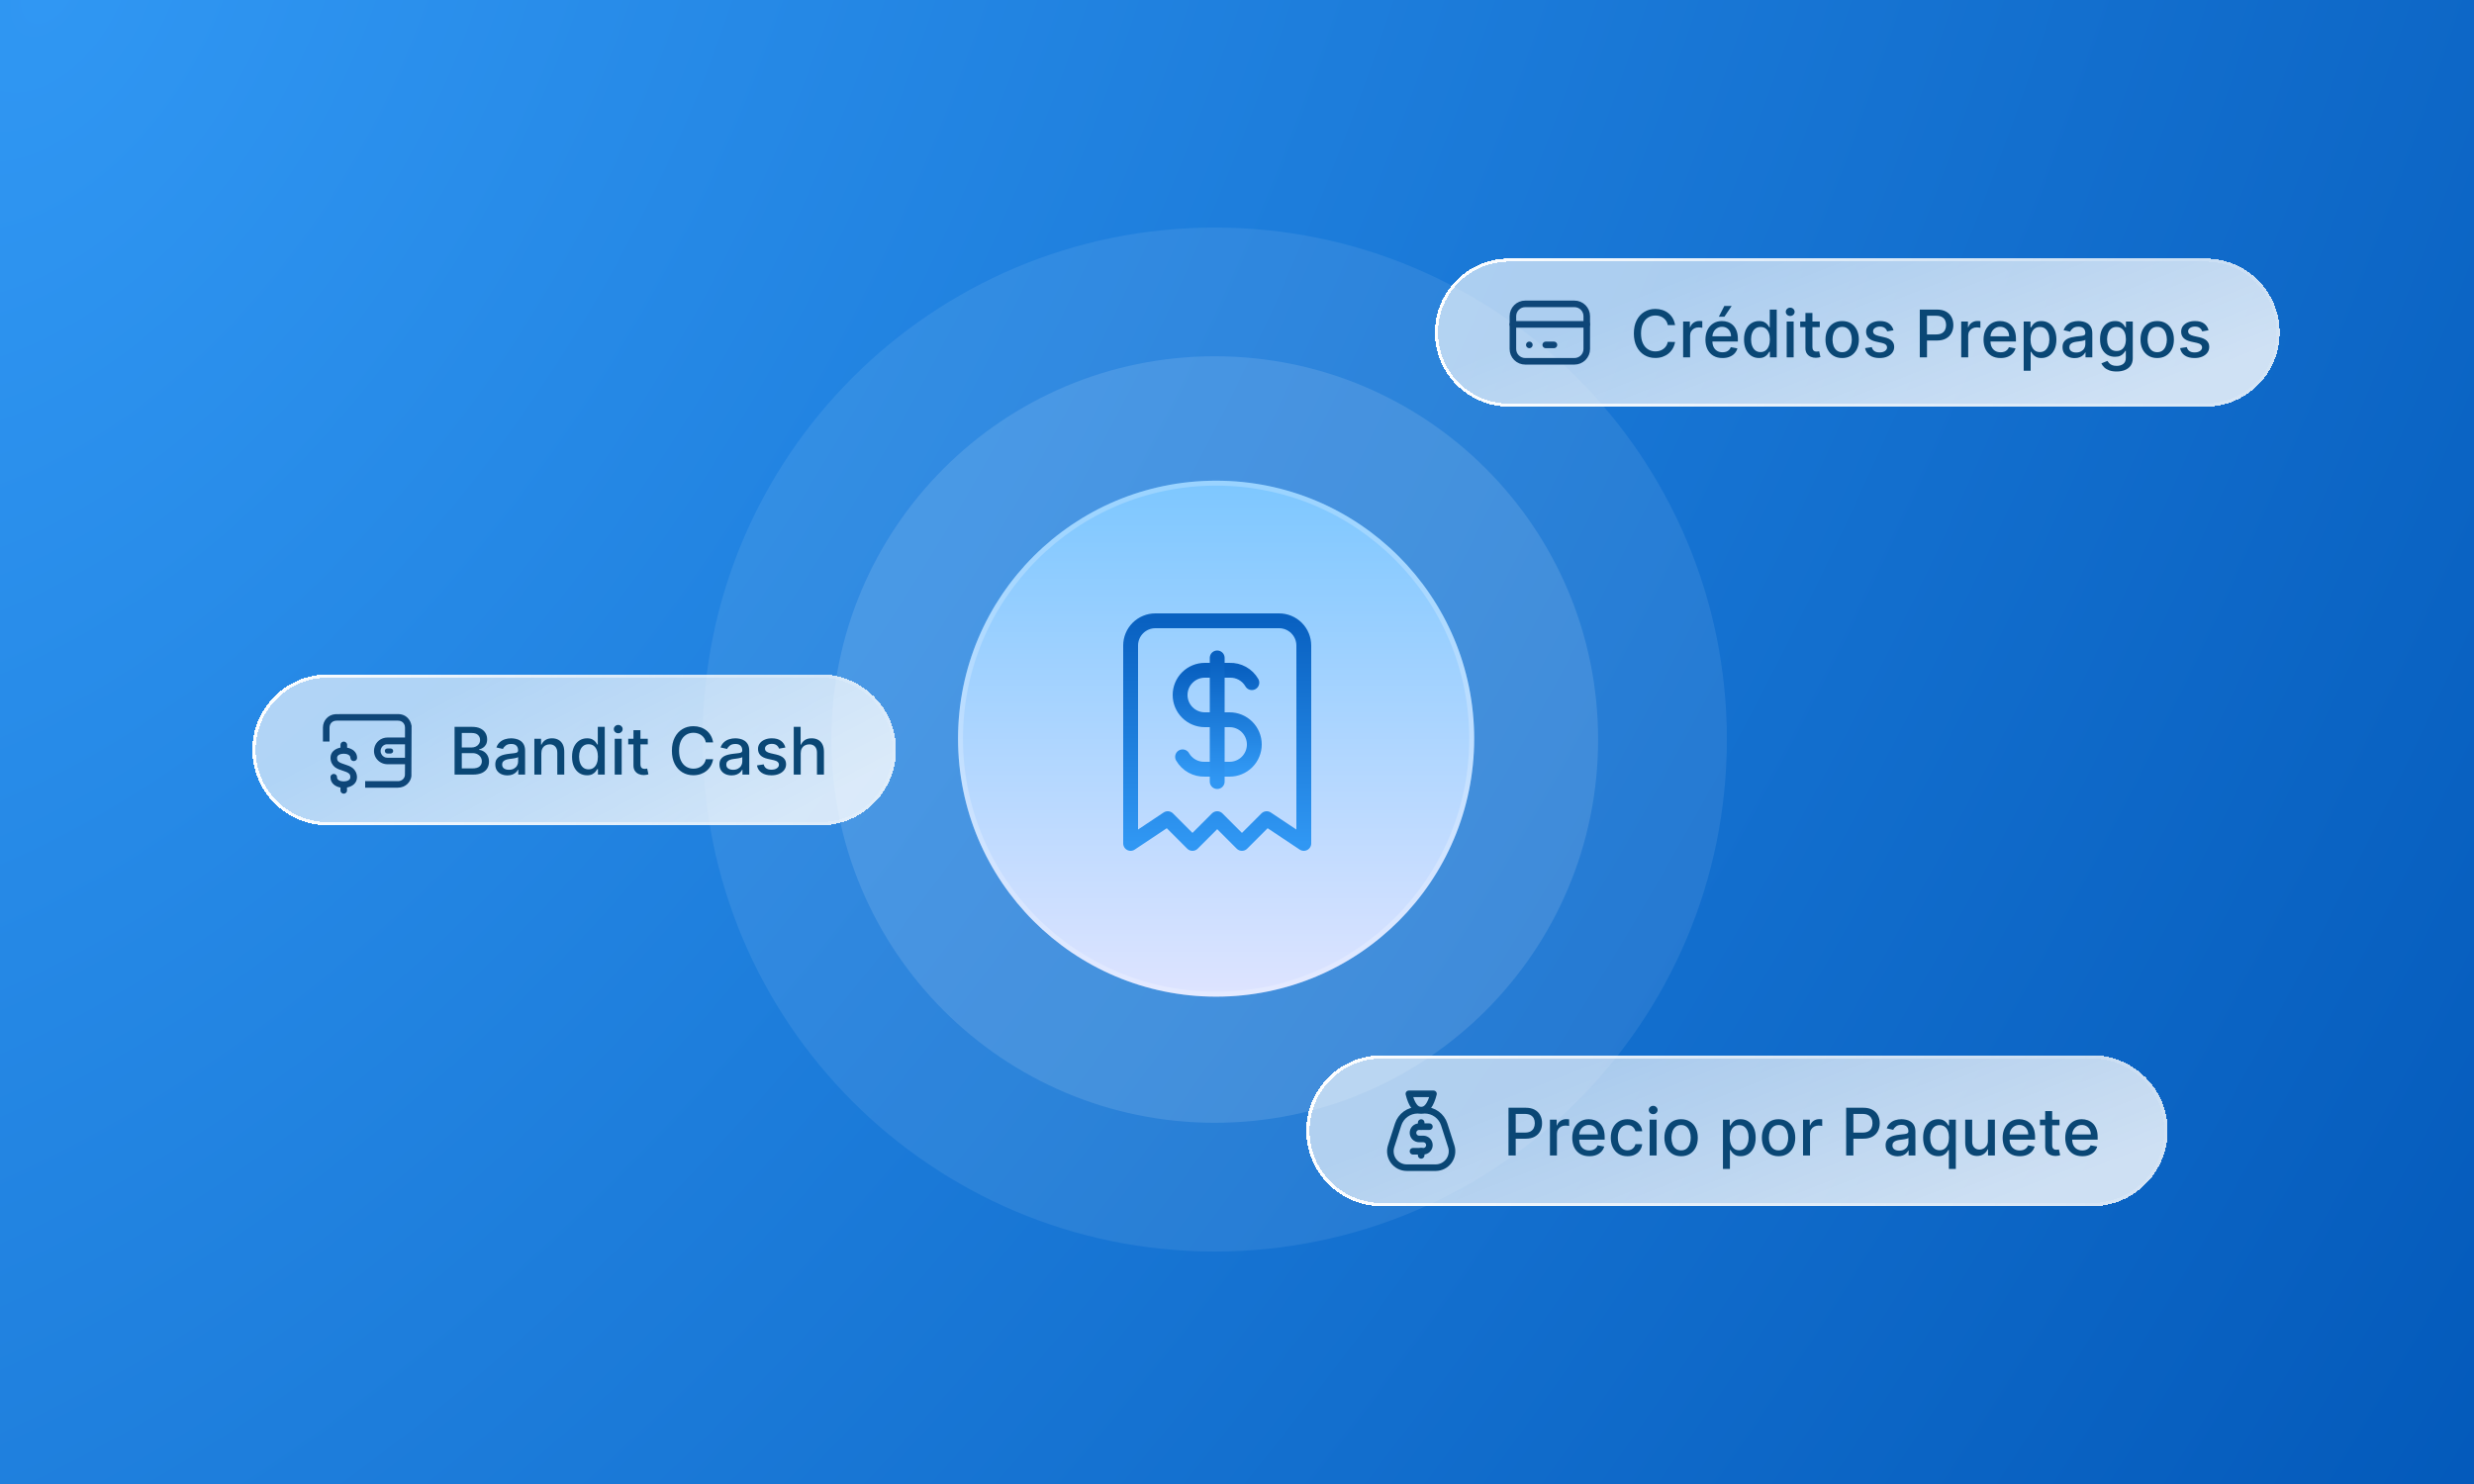 <svg width="500" height="300" viewBox="0 0 500 300" fill="none" xmlns="http://www.w3.org/2000/svg">
<rect width="500" height="300" fill="url(#paint0_radial_497_306)"/>
<path opacity="0.2" d="M349 149.5C349 206.661 302.661 253 245.5 253C188.339 253 142 206.661 142 149.5C142 92.338 188.339 46 245.5 46C302.661 46 349 92.338 349 149.5Z" fill="white" fill-opacity="0.4"/>
<path opacity="0.3" d="M322.978 149.5C322.978 192.29 288.29 226.977 245.501 226.977C202.711 226.977 168.023 192.29 168.023 149.5C168.023 106.711 202.711 72.023 245.501 72.023C288.29 72.023 322.978 106.711 322.978 149.5Z" fill="white" fill-opacity="0.4"/>
<g filter="url(#filter0_d_497_306)">
<circle cx="245.777" cy="149.326" r="52.156" fill="url(#paint1_linear_497_306)"/>
<circle cx="245.777" cy="149.326" r="51.656" stroke="white" stroke-opacity="0.22"/>
</g>
<g clip-path="url(#clip0_497_306)">
<path d="M228.5 170.5V130.5C228.5 129.174 229.027 127.902 229.964 126.964C230.902 126.027 232.174 125.5 233.5 125.5H258.5C259.826 125.5 261.098 126.027 262.036 126.964C262.973 127.902 263.5 129.174 263.5 130.5V170.5L256 165.5L251 170.5L246 165.5L241 170.5L236 165.5L228.5 170.5Z" stroke="url(#paint2_linear_497_306)" stroke-width="3" stroke-linecap="round" stroke-linejoin="round"/>
<path d="M253 138C252.547 137.214 251.889 136.567 251.096 136.126C250.304 135.686 249.406 135.469 248.5 135.5H243.5C242.174 135.5 240.902 136.027 239.964 136.964C239.027 137.902 238.5 139.174 238.5 140.5C238.5 141.826 239.027 143.098 239.964 144.035C240.902 144.973 242.174 145.5 243.5 145.5H248.5C249.826 145.5 251.098 146.027 252.036 146.964C252.973 147.902 253.5 149.174 253.5 150.5C253.5 151.826 252.973 153.098 252.036 154.035C251.098 154.973 249.826 155.5 248.5 155.5H243.5C242.594 155.53 241.696 155.314 240.904 154.874C240.111 154.433 239.453 153.785 239 153" stroke="url(#paint3_linear_497_306)" stroke-width="3" stroke-linecap="round" stroke-linejoin="round"/>
<path d="M246 133V158" stroke="url(#paint4_linear_497_306)" stroke-width="3" stroke-linecap="round" stroke-linejoin="round"/>
</g>
<g filter="url(#filter1_d_497_306)">
<path d="M51 150.261C51 141.833 57.833 135 66.261 135H165.821C174.249 135 181.082 141.833 181.082 150.261C181.082 158.689 174.249 165.522 165.821 165.522H66.261C57.833 165.522 51 158.689 51 150.261Z" fill="url(#paint5_linear_497_306)" fill-opacity="0.8" shape-rendering="crispEdges"/>
<path d="M66.261 135.332H165.82C174.065 135.332 180.75 142.016 180.75 150.261C180.75 158.506 174.066 165.19 165.82 165.19H66.261C58.016 165.19 51.332 158.506 51.332 150.261C51.332 142.016 58.016 135.332 66.261 135.332Z" stroke="url(#paint6_linear_497_306)" stroke-width="0.664" shape-rendering="crispEdges"/>
<g clip-path="url(#clip1_497_306)">
<path d="M77.781 150.492C77.781 150.766 77.993 150.99 78.291 151.002C78.403 151.002 78.515 151.002 78.615 151.002C78.715 151.002 78.839 151.002 78.938 151.002C79.237 150.99 79.461 150.778 79.461 150.492C79.461 150.218 79.249 149.994 78.951 149.982C78.727 149.982 78.503 149.982 78.279 149.982C77.981 149.994 77.769 150.206 77.769 150.48L77.781 150.492Z" fill="#0E4678"/>
<path d="M83.181 145.416C83.156 145.341 83.144 145.267 83.119 145.18C83.069 144.993 83.031 144.806 82.944 144.632L82.907 144.545C82.397 143.537 81.551 143.027 80.394 143.027C77.197 143.027 73.999 143.027 70.79 143.027H70.055C69.856 143.027 69.657 143.027 69.458 143.027C68.911 143.027 68.339 143.027 67.779 143.052C66.361 143.139 65.278 144.296 65.266 145.752C65.266 146.573 65.266 147.382 65.266 148.203V148.576H66.597V148.427C66.597 147.556 66.597 146.685 66.597 145.814C66.597 144.931 67.169 144.359 68.052 144.359H80.406C81.128 144.359 81.638 144.744 81.812 145.404C81.837 145.503 81.85 145.628 81.85 145.777C81.85 146.287 81.85 146.797 81.85 147.295V147.767H80.693C79.909 147.767 79.125 147.767 78.329 147.767C76.998 147.767 75.89 148.663 75.641 149.932C75.48 150.741 75.679 151.562 76.189 152.172C76.699 152.794 77.483 153.167 78.316 153.167C79.1 153.167 79.896 153.167 80.68 153.167H81.85C81.85 153.378 81.85 153.59 81.85 153.801C81.85 154.299 81.85 154.809 81.837 155.319C81.812 155.978 81.29 156.513 80.606 156.576C80.531 156.576 80.456 156.576 80.382 156.576H73.8V157.907H73.95C76.239 157.907 78.105 157.907 80.394 157.907C82.011 157.907 83.019 156.7 83.144 155.58L83.181 145.416ZM81.85 149.123V151.86H78.366C77.769 151.86 77.346 151.612 77.072 151.102C76.861 150.716 76.873 150.243 77.085 149.845C77.296 149.447 77.682 149.173 78.117 149.136C78.217 149.136 78.329 149.136 78.428 149.136H81.837L81.85 149.123Z" fill="#0E4678"/>
<path d="M70.827 151.885C70.827 152.059 70.901 152.221 71.026 152.346C71.15 152.47 71.324 152.532 71.498 152.532C71.673 152.532 71.847 152.458 71.971 152.346C72.096 152.221 72.17 152.059 72.17 151.885C72.17 150.703 71.237 150.019 70.155 149.82V149.26C70.155 149.173 70.142 149.086 70.105 148.999C70.068 148.912 70.018 148.85 69.956 148.787C69.894 148.725 69.819 148.675 69.732 148.638C69.645 148.601 69.558 148.588 69.471 148.588C69.296 148.588 69.122 148.663 68.998 148.787C68.873 148.912 68.811 149.074 68.811 149.248V149.808C67.729 150.007 66.796 150.691 66.796 151.873C66.796 152.694 67.181 153.353 67.679 153.751C68.189 154.137 68.761 154.311 69.259 154.473C69.769 154.635 70.205 154.796 70.441 154.983C70.69 155.17 70.802 155.331 70.802 155.817C70.802 156.911 68.115 156.911 68.115 155.817C68.115 155.73 68.115 155.642 68.077 155.555C68.04 155.468 68.002 155.394 67.94 155.331C67.878 155.269 67.803 155.219 67.716 155.182C67.629 155.145 67.542 155.132 67.455 155.132C67.368 155.132 67.269 155.145 67.194 155.182C67.107 155.219 67.032 155.269 66.97 155.331C66.908 155.394 66.858 155.468 66.833 155.555C66.796 155.642 66.783 155.73 66.796 155.817C66.796 156.999 67.729 157.683 68.811 157.882V158.429C68.811 158.516 68.811 158.603 68.849 158.691C68.886 158.778 68.923 158.852 68.985 158.914C69.047 158.977 69.122 159.026 69.209 159.064C69.296 159.101 69.383 159.113 69.471 159.113C69.558 159.113 69.657 159.101 69.732 159.064C69.819 159.026 69.894 158.977 69.956 158.914C70.018 158.852 70.068 158.778 70.093 158.691C70.118 158.603 70.142 158.516 70.13 158.429V157.869C71.212 157.67 72.145 156.986 72.145 155.804C72.145 154.983 71.76 154.311 71.262 153.926C70.752 153.54 70.18 153.366 69.682 153.204C69.172 153.042 68.737 152.881 68.488 152.694C68.239 152.507 68.127 152.346 68.127 151.86C68.127 150.766 70.814 150.766 70.814 151.86L70.827 151.885Z" fill="#0E4678"/>
</g>
<path d="M91.872 155.261V145.61H95.406C96.091 145.61 96.658 145.723 97.107 145.949C97.556 146.172 97.893 146.475 98.116 146.859C98.339 147.239 98.45 147.668 98.45 148.145C98.45 148.547 98.376 148.887 98.229 149.163C98.081 149.436 97.883 149.656 97.635 149.823C97.39 149.986 97.12 150.105 96.825 150.181V150.275C97.145 150.291 97.457 150.395 97.762 150.586C98.07 150.775 98.325 151.043 98.526 151.392C98.727 151.741 98.827 152.165 98.827 152.664C98.827 153.158 98.711 153.601 98.479 153.993C98.249 154.383 97.894 154.692 97.413 154.922C96.933 155.148 96.319 155.261 95.571 155.261H91.872ZM93.328 154.012H95.43C96.127 154.012 96.627 153.877 96.928 153.607C97.23 153.337 97.381 152.999 97.381 152.594C97.381 152.289 97.304 152.009 97.15 151.755C96.996 151.5 96.776 151.298 96.49 151.147C96.207 150.996 95.871 150.921 95.481 150.921H93.328V154.012ZM93.328 149.785H95.279C95.606 149.785 95.899 149.722 96.16 149.597C96.424 149.471 96.633 149.295 96.787 149.069C96.944 148.839 97.022 148.569 97.022 148.258C97.022 147.859 96.883 147.525 96.603 147.254C96.323 146.984 95.894 146.849 95.317 146.849H93.328V149.785ZM102.548 155.421C102.089 155.421 101.674 155.336 101.304 155.167C100.933 154.994 100.639 154.744 100.422 154.417C100.209 154.091 100.102 153.69 100.102 153.216C100.102 152.807 100.181 152.471 100.338 152.207C100.495 151.943 100.707 151.734 100.974 151.581C101.241 151.427 101.539 151.31 101.869 151.232C102.199 151.153 102.535 151.094 102.878 151.053C103.311 151.002 103.663 150.962 103.933 150.93C104.203 150.896 104.4 150.841 104.522 150.765C104.645 150.69 104.706 150.567 104.706 150.398V150.365C104.706 149.953 104.59 149.634 104.357 149.408C104.128 149.182 103.786 149.069 103.33 149.069C102.856 149.069 102.482 149.174 102.209 149.384C101.938 149.592 101.751 149.823 101.648 150.077L100.324 149.776C100.481 149.336 100.71 148.981 101.012 148.711C101.316 148.437 101.667 148.239 102.062 148.117C102.458 147.991 102.875 147.928 103.311 147.928C103.6 147.928 103.907 147.963 104.23 148.032C104.557 148.098 104.862 148.22 105.144 148.4C105.43 148.579 105.664 148.835 105.847 149.168C106.029 149.498 106.12 149.926 106.12 150.454V155.261H104.744V154.271H104.687C104.596 154.454 104.46 154.633 104.277 154.809C104.095 154.985 103.861 155.131 103.575 155.247C103.289 155.363 102.947 155.421 102.548 155.421ZM102.854 154.29C103.244 154.29 103.577 154.213 103.853 154.059C104.133 153.905 104.345 153.704 104.489 153.456C104.637 153.205 104.711 152.936 104.711 152.65V151.717C104.661 151.767 104.563 151.815 104.419 151.859C104.277 151.899 104.116 151.936 103.933 151.967C103.751 151.995 103.574 152.022 103.401 152.047C103.228 152.069 103.083 152.088 102.967 152.104C102.694 152.138 102.444 152.196 102.218 152.278C101.995 152.36 101.816 152.477 101.681 152.631C101.549 152.782 101.483 152.983 101.483 153.235C101.483 153.583 101.612 153.847 101.869 154.026C102.127 154.202 102.455 154.29 102.854 154.29ZM109.406 150.963V155.261H107.997V148.023H109.349V149.201H109.439C109.605 148.817 109.866 148.51 110.221 148.277C110.579 148.045 111.03 147.928 111.573 147.928C112.067 147.928 112.499 148.032 112.869 148.239C113.24 148.444 113.528 148.748 113.732 149.154C113.936 149.559 114.038 150.06 114.038 150.657V155.261H112.629V150.827C112.629 150.302 112.492 149.892 112.219 149.597C111.946 149.298 111.57 149.149 111.093 149.149C110.766 149.149 110.475 149.22 110.221 149.361C109.97 149.502 109.77 149.71 109.622 149.983C109.478 150.253 109.406 150.58 109.406 150.963ZM118.638 155.402C118.053 155.402 117.532 155.253 117.073 154.955C116.617 154.653 116.259 154.224 115.999 153.668C115.741 153.109 115.612 152.438 115.612 151.656C115.612 150.874 115.742 150.204 116.003 149.648C116.267 149.092 116.628 148.667 117.087 148.371C117.546 148.076 118.066 147.928 118.647 147.928C119.096 147.928 119.458 148.004 119.731 148.155C120.007 148.302 120.221 148.475 120.372 148.673C120.526 148.871 120.645 149.045 120.73 149.196H120.815V145.61H122.224V155.261H120.848V154.135H120.73C120.645 154.289 120.523 154.465 120.362 154.662C120.205 154.86 119.988 155.033 119.712 155.181C119.436 155.329 119.077 155.402 118.638 155.402ZM118.949 154.201C119.354 154.201 119.696 154.094 119.976 153.88C120.259 153.663 120.472 153.363 120.617 152.98C120.764 152.597 120.838 152.151 120.838 151.642C120.838 151.139 120.766 150.699 120.621 150.322C120.477 149.945 120.265 149.652 119.985 149.441C119.706 149.231 119.36 149.125 118.949 149.125C118.524 149.125 118.171 149.235 117.888 149.455C117.605 149.675 117.392 149.975 117.247 150.355C117.106 150.735 117.035 151.164 117.035 151.642C117.035 152.126 117.108 152.561 117.252 152.947C117.397 153.334 117.61 153.64 117.893 153.866C118.179 154.089 118.531 154.201 118.949 154.201ZM124.235 155.261V148.023H125.644V155.261H124.235ZM124.946 146.906C124.701 146.906 124.491 146.824 124.315 146.661C124.142 146.494 124.056 146.296 124.056 146.067C124.056 145.834 124.142 145.636 124.315 145.473C124.491 145.307 124.701 145.223 124.946 145.223C125.191 145.223 125.4 145.307 125.573 145.473C125.749 145.636 125.837 145.834 125.837 146.067C125.837 146.296 125.749 146.494 125.573 146.661C125.4 146.824 125.191 146.906 124.946 146.906ZM130.918 148.023V149.154H126.965V148.023H130.918ZM128.025 146.288H129.434V153.136C129.434 153.409 129.475 153.615 129.556 153.753C129.638 153.888 129.743 153.981 129.872 154.031C130.004 154.078 130.147 154.102 130.301 154.102C130.414 154.102 130.513 154.094 130.598 154.078C130.683 154.062 130.749 154.05 130.796 154.04L131.05 155.204C130.969 155.236 130.852 155.267 130.702 155.299C130.551 155.333 130.362 155.352 130.136 155.355C129.765 155.362 129.42 155.296 129.099 155.157C128.779 155.019 128.52 154.805 128.322 154.516C128.124 154.227 128.025 153.865 128.025 153.428V146.288ZM144.118 148.748H142.648C142.591 148.434 142.486 148.158 142.332 147.919C142.178 147.68 141.99 147.477 141.767 147.311C141.543 147.144 141.294 147.019 141.017 146.934C140.744 146.849 140.453 146.807 140.145 146.807C139.589 146.807 139.091 146.947 138.652 147.226C138.215 147.506 137.869 147.916 137.615 148.456C137.363 148.996 137.238 149.656 137.238 150.435C137.238 151.221 137.363 151.884 137.615 152.424C137.869 152.964 138.216 153.373 138.656 153.649C139.096 153.926 139.591 154.064 140.141 154.064C140.445 154.064 140.735 154.023 141.008 153.941C141.284 153.857 141.534 153.733 141.757 153.569C141.98 153.406 142.169 153.206 142.323 152.971C142.48 152.732 142.588 152.459 142.648 152.151L144.118 152.155C144.04 152.63 143.887 153.067 143.661 153.466C143.438 153.861 143.15 154.204 142.799 154.493C142.45 154.779 142.051 155 141.602 155.157C141.152 155.314 140.662 155.393 140.131 155.393C139.296 155.393 138.551 155.195 137.898 154.799C137.244 154.4 136.729 153.83 136.352 153.089C135.978 152.347 135.791 151.463 135.791 150.435C135.791 149.405 135.98 148.521 136.357 147.782C136.734 147.041 137.249 146.472 137.902 146.076C138.556 145.677 139.299 145.478 140.131 145.478C140.643 145.478 141.121 145.552 141.564 145.699C142.01 145.844 142.411 146.057 142.766 146.34C143.121 146.62 143.414 146.962 143.647 147.368C143.879 147.77 144.036 148.23 144.118 148.748ZM147.854 155.421C147.395 155.421 146.981 155.336 146.61 155.167C146.239 154.994 145.945 154.744 145.729 154.417C145.515 154.091 145.408 153.69 145.408 153.216C145.408 152.807 145.487 152.471 145.644 152.207C145.801 151.943 146.013 151.734 146.28 151.581C146.547 151.427 146.845 151.31 147.175 151.232C147.505 151.153 147.841 151.094 148.184 151.053C148.617 151.002 148.969 150.962 149.239 150.93C149.51 150.896 149.706 150.841 149.828 150.765C149.951 150.69 150.012 150.567 150.012 150.398V150.365C150.012 149.953 149.896 149.634 149.664 149.408C149.434 149.182 149.092 149.069 148.636 149.069C148.162 149.069 147.788 149.174 147.515 149.384C147.244 149.592 147.058 149.823 146.954 150.077L145.63 149.776C145.787 149.336 146.016 148.981 146.318 148.711C146.622 148.437 146.973 148.239 147.369 148.117C147.764 147.991 148.181 147.928 148.617 147.928C148.906 147.928 149.213 147.963 149.536 148.032C149.863 148.098 150.168 148.22 150.451 148.4C150.736 148.579 150.97 148.835 151.153 149.168C151.335 149.498 151.426 149.926 151.426 150.454V155.261H150.05V154.271H149.993C149.902 154.454 149.766 154.633 149.583 154.809C149.401 154.985 149.167 155.131 148.881 155.247C148.595 155.363 148.253 155.421 147.854 155.421ZM148.16 154.29C148.55 154.29 148.883 154.213 149.159 154.059C149.439 153.905 149.651 153.704 149.795 153.456C149.943 153.205 150.017 152.936 150.017 152.65V151.717C149.967 151.767 149.869 151.815 149.725 151.859C149.583 151.899 149.422 151.936 149.239 151.967C149.057 151.995 148.88 152.022 148.707 152.047C148.534 152.069 148.39 152.088 148.273 152.104C148 152.138 147.75 152.196 147.524 152.278C147.301 152.36 147.122 152.477 146.987 152.631C146.855 152.782 146.789 152.983 146.789 153.235C146.789 153.583 146.918 153.847 147.175 154.026C147.433 154.202 147.761 154.29 148.16 154.29ZM158.727 149.79L157.45 150.016C157.396 149.853 157.312 149.697 157.195 149.549C157.082 149.402 156.928 149.281 156.733 149.187C156.539 149.092 156.295 149.045 156.003 149.045C155.604 149.045 155.271 149.135 155.004 149.314C154.737 149.49 154.603 149.717 154.603 149.997C154.603 150.239 154.693 150.434 154.872 150.581C155.051 150.729 155.34 150.85 155.739 150.944L156.889 151.208C157.555 151.362 158.051 151.599 158.378 151.92C158.705 152.24 158.868 152.657 158.868 153.169C158.868 153.602 158.743 153.989 158.491 154.328C158.243 154.664 157.896 154.928 157.45 155.12C157.007 155.311 156.493 155.407 155.909 155.407C155.098 155.407 154.437 155.234 153.925 154.889C153.413 154.54 153.099 154.045 152.982 153.404L154.344 153.197C154.429 153.552 154.603 153.821 154.867 154.003C155.131 154.182 155.475 154.271 155.899 154.271C156.361 154.271 156.73 154.176 157.007 153.984C157.283 153.789 157.422 153.552 157.422 153.272C157.422 153.046 157.337 152.856 157.167 152.702C157.001 152.548 156.744 152.432 156.399 152.353L155.174 152.085C154.498 151.931 153.999 151.686 153.675 151.35C153.355 151.013 153.194 150.588 153.194 150.073C153.194 149.645 153.314 149.271 153.553 148.951C153.791 148.63 154.121 148.381 154.542 148.202C154.963 148.019 155.445 147.928 155.989 147.928C156.771 147.928 157.387 148.098 157.836 148.437C158.285 148.773 158.582 149.224 158.727 149.79ZM161.827 150.963V155.261H160.417V145.61H161.808V149.201H161.897C162.067 148.811 162.326 148.502 162.675 148.272C163.024 148.043 163.479 147.928 164.041 147.928C164.538 147.928 164.971 148.03 165.342 148.235C165.716 148.439 166.005 148.744 166.209 149.149C166.417 149.551 166.52 150.054 166.52 150.657V155.261H165.111V150.827C165.111 150.296 164.975 149.884 164.701 149.592C164.428 149.297 164.048 149.149 163.561 149.149C163.228 149.149 162.929 149.22 162.665 149.361C162.405 149.502 162.199 149.71 162.048 149.983C161.9 150.253 161.827 150.58 161.827 150.963Z" fill="#0A4775"/>
</g>
<g filter="url(#filter2_d_497_306)">
<path d="M264 227.261C264 218.833 270.833 212 279.261 212H422.821C431.249 212 438.082 218.833 438.082 227.261C438.082 235.689 431.249 242.522 422.821 242.522H279.261C270.833 242.522 264 235.689 264 227.261Z" fill="url(#paint7_linear_497_306)" fill-opacity="0.8" shape-rendering="crispEdges"/>
<path d="M279.261 212.332H422.82C431.065 212.332 437.75 219.016 437.75 227.261C437.75 235.506 431.066 242.19 422.82 242.19H279.261C271.016 242.19 264.332 235.506 264.332 227.261C264.332 219.016 271.016 212.332 279.261 212.332Z" stroke="url(#paint8_linear_497_306)" stroke-width="0.664" shape-rendering="crispEdges"/>
<g clip-path="url(#clip2_497_306)">
<path d="M284.311 234.725H290.138C290.661 234.725 291.176 234.602 291.642 234.365C292.108 234.128 292.511 233.784 292.819 233.362C293.127 232.94 293.33 232.451 293.413 231.935C293.496 231.419 293.456 230.89 293.296 230.393L291.881 225.992C291.613 225.156 291.086 224.427 290.376 223.91C289.667 223.392 288.811 223.114 287.933 223.114H286.515C285.637 223.114 284.782 223.392 284.072 223.91C283.363 224.427 282.836 225.156 282.567 225.992L281.152 230.393C280.992 230.89 280.952 231.419 281.035 231.935C281.118 232.451 281.322 232.94 281.63 233.362C281.938 233.784 282.341 234.128 282.807 234.365C283.273 234.602 283.788 234.725 284.311 234.725Z" stroke="#0A4775" stroke-width="1.327" stroke-linecap="round" stroke-linejoin="round"/>
<path d="M289.712 219.796C289.159 222.008 288.329 223.114 287.223 223.114C286.118 223.114 285.288 222.008 284.735 219.796H289.712Z" stroke="#0A4775" stroke-width="1.327" stroke-linecap="round" stroke-linejoin="round"/>
<path d="M288.885 226.432H286.811C286.481 226.432 286.165 226.563 285.932 226.796C285.698 227.029 285.567 227.346 285.567 227.676C285.567 228.006 285.698 228.322 285.932 228.555C286.165 228.789 286.481 228.92 286.811 228.92H287.641C287.971 228.92 288.287 229.051 288.521 229.284C288.754 229.518 288.885 229.834 288.885 230.164C288.885 230.494 288.754 230.81 288.521 231.044C288.287 231.277 287.971 231.408 287.641 231.408H285.567" stroke="#0A4775" stroke-width="1.327" stroke-linecap="round" stroke-linejoin="round"/>
<path d="M287.224 225.602V226.431" stroke="#0A4775" stroke-width="1.327" stroke-linecap="round" stroke-linejoin="round"/>
<path d="M287.224 231.408V232.238" stroke="#0A4775" stroke-width="1.327" stroke-linecap="round" stroke-linejoin="round"/>
</g>
<path d="M304.872 232.261V222.61H308.312C309.063 222.61 309.685 222.746 310.178 223.02C310.671 223.293 311.04 223.667 311.285 224.141C311.53 224.613 311.653 225.144 311.653 225.734C311.653 226.328 311.529 226.862 311.281 227.336C311.036 227.808 310.665 228.182 310.169 228.458C309.675 228.731 309.055 228.868 308.307 228.868H305.941V227.633H308.175C308.65 227.633 309.034 227.552 309.33 227.388C309.625 227.222 309.842 226.996 309.98 226.71C310.118 226.424 310.187 226.099 310.187 225.734C310.187 225.37 310.118 225.046 309.98 224.763C309.842 224.481 309.623 224.259 309.325 224.099C309.03 223.939 308.64 223.859 308.156 223.859H306.328V232.261H304.872ZM313.247 232.261V225.023H314.609V226.172H314.684C314.816 225.783 315.049 225.477 315.382 225.253C315.718 225.027 316.098 224.914 316.522 224.914C316.61 224.914 316.714 224.917 316.833 224.924C316.956 224.93 317.052 224.938 317.121 224.947V226.295C317.064 226.279 316.964 226.262 316.819 226.243C316.675 226.221 316.53 226.21 316.386 226.21C316.052 226.21 315.756 226.281 315.495 226.422C315.237 226.56 315.033 226.754 314.882 227.002C314.731 227.247 314.656 227.526 314.656 227.841V232.261H313.247ZM321.201 232.407C320.487 232.407 319.873 232.255 319.358 231.95C318.846 231.642 318.45 231.21 318.17 230.654C317.894 230.095 317.756 229.44 317.756 228.689C317.756 227.947 317.894 227.294 318.17 226.728C318.45 226.163 318.84 225.722 319.339 225.404C319.842 225.087 320.429 224.928 321.102 224.928C321.51 224.928 321.906 224.996 322.289 225.131C322.672 225.266 323.016 225.478 323.321 225.767C323.626 226.056 323.866 226.432 324.042 226.893C324.218 227.352 324.306 227.91 324.306 228.566V229.066H318.552V228.01H322.925C322.925 227.64 322.85 227.311 322.699 227.025C322.548 226.736 322.336 226.509 322.063 226.342C321.793 226.176 321.475 226.092 321.111 226.092C320.715 226.092 320.37 226.19 320.074 226.384C319.782 226.576 319.556 226.827 319.396 227.138C319.239 227.446 319.16 227.781 319.16 228.142V228.967C319.16 229.451 319.245 229.862 319.414 230.202C319.587 230.541 319.828 230.8 320.135 230.979C320.443 231.155 320.803 231.243 321.215 231.243C321.482 231.243 321.725 231.205 321.945 231.13C322.165 231.051 322.355 230.935 322.515 230.781C322.676 230.627 322.798 230.437 322.883 230.211L324.217 230.451C324.11 230.844 323.918 231.188 323.642 231.483C323.368 231.776 323.024 232.003 322.61 232.167C322.198 232.327 321.728 232.407 321.201 232.407ZM328.918 232.407C328.218 232.407 327.615 232.248 327.109 231.931C326.606 231.611 326.22 231.169 325.95 230.607C325.679 230.045 325.544 229.4 325.544 228.675C325.544 227.94 325.683 227.291 325.959 226.728C326.235 226.163 326.625 225.722 327.128 225.404C327.63 225.087 328.223 224.928 328.904 224.928C329.454 224.928 329.944 225.03 330.375 225.235C330.805 225.436 331.152 225.718 331.416 226.083C331.683 226.447 331.842 226.873 331.892 227.36H330.521C330.445 227.021 330.273 226.728 330.002 226.483C329.735 226.238 329.377 226.116 328.928 226.116C328.535 226.116 328.191 226.22 327.896 226.427C327.604 226.631 327.376 226.923 327.213 227.303C327.049 227.68 326.967 228.127 326.967 228.642C326.967 229.17 327.048 229.625 327.208 230.008C327.368 230.392 327.594 230.689 327.886 230.899C328.182 231.11 328.529 231.215 328.928 231.215C329.195 231.215 329.437 231.166 329.654 231.069C329.874 230.968 330.057 230.825 330.205 230.64C330.356 230.455 330.461 230.231 330.521 229.971H331.892C331.842 230.439 331.689 230.857 331.435 231.224C331.18 231.592 330.84 231.881 330.412 232.091C329.988 232.302 329.49 232.407 328.918 232.407ZM333.399 232.261V225.023H334.808V232.261H333.399ZM334.11 223.906C333.865 223.906 333.655 223.824 333.479 223.661C333.306 223.494 333.22 223.296 333.22 223.067C333.22 222.834 333.306 222.636 333.479 222.473C333.655 222.307 333.865 222.223 334.11 222.223C334.356 222.223 334.564 222.307 334.737 222.473C334.913 222.636 335.001 222.834 335.001 223.067C335.001 223.296 334.913 223.494 334.737 223.661C334.564 223.824 334.356 223.906 334.11 223.906ZM339.753 232.407C339.074 232.407 338.482 232.252 337.976 231.941C337.47 231.63 337.077 231.194 336.798 230.635C336.518 230.076 336.378 229.422 336.378 228.675C336.378 227.924 336.518 227.267 336.798 226.705C337.077 226.143 337.47 225.706 337.976 225.395C338.482 225.084 339.074 224.928 339.753 224.928C340.431 224.928 341.023 225.084 341.529 225.395C342.035 225.706 342.428 226.143 342.707 226.705C342.987 227.267 343.127 227.924 343.127 228.675C343.127 229.422 342.987 230.076 342.707 230.635C342.428 231.194 342.035 231.63 341.529 231.941C341.023 232.252 340.431 232.407 339.753 232.407ZM339.757 231.224C340.197 231.224 340.561 231.108 340.851 230.876C341.14 230.643 341.353 230.334 341.491 229.947C341.633 229.561 341.703 229.135 341.703 228.67C341.703 228.208 341.633 227.784 341.491 227.398C341.353 227.008 341.14 226.696 340.851 226.46C340.561 226.224 340.197 226.106 339.757 226.106C339.314 226.106 338.947 226.224 338.654 226.46C338.365 226.696 338.15 227.008 338.009 227.398C337.871 227.784 337.802 228.208 337.802 228.67C337.802 229.135 337.871 229.561 338.009 229.947C338.15 230.334 338.365 230.643 338.654 230.876C338.947 231.108 339.314 231.224 339.757 231.224ZM348.211 234.975V225.023H349.588V226.196H349.705C349.787 226.045 349.905 225.871 350.059 225.673C350.213 225.475 350.426 225.302 350.7 225.155C350.973 225.004 351.334 224.928 351.784 224.928C352.368 224.928 352.889 225.076 353.348 225.371C353.807 225.667 354.167 226.092 354.427 226.648C354.691 227.204 354.823 227.874 354.823 228.656C354.823 229.438 354.693 230.109 354.432 230.668C354.171 231.224 353.813 231.653 353.358 231.955C352.902 232.253 352.382 232.402 351.798 232.402C351.358 232.402 350.998 232.329 350.719 232.181C350.442 232.033 350.225 231.86 350.068 231.662C349.911 231.465 349.79 231.289 349.705 231.135H349.621V234.975H348.211ZM349.592 228.642C349.592 229.151 349.666 229.597 349.814 229.98C349.961 230.363 350.175 230.663 350.455 230.88C350.734 231.094 351.077 231.201 351.482 231.201C351.903 231.201 352.255 231.089 352.538 230.866C352.82 230.64 353.034 230.334 353.178 229.947C353.326 229.561 353.4 229.126 353.4 228.642C353.4 228.164 353.328 227.735 353.183 227.355C353.042 226.975 352.828 226.675 352.542 226.455C352.26 226.235 351.906 226.125 351.482 226.125C351.074 226.125 350.728 226.231 350.445 226.441C350.166 226.652 349.954 226.945 349.809 227.322C349.664 227.699 349.592 228.139 349.592 228.642ZM359.451 232.407C358.772 232.407 358.18 232.252 357.674 231.941C357.168 231.63 356.776 231.194 356.496 230.635C356.216 230.076 356.077 229.422 356.077 228.675C356.077 227.924 356.216 227.267 356.496 226.705C356.776 226.143 357.168 225.706 357.674 225.395C358.18 225.084 358.772 224.928 359.451 224.928C360.129 224.928 360.722 225.084 361.227 225.395C361.733 225.706 362.126 226.143 362.406 226.705C362.685 227.267 362.825 227.924 362.825 228.675C362.825 229.422 362.685 230.076 362.406 230.635C362.126 231.194 361.733 231.63 361.227 231.941C360.722 232.252 360.129 232.407 359.451 232.407ZM359.456 231.224C359.895 231.224 360.26 231.108 360.549 230.876C360.838 230.643 361.052 230.334 361.19 229.947C361.331 229.561 361.402 229.135 361.402 228.67C361.402 228.208 361.331 227.784 361.19 227.398C361.052 227.008 360.838 226.696 360.549 226.46C360.26 226.224 359.895 226.106 359.456 226.106C359.013 226.106 358.645 226.224 358.353 226.46C358.064 226.696 357.849 227.008 357.707 227.398C357.569 227.784 357.5 228.208 357.5 228.67C357.5 229.135 357.569 229.561 357.707 229.947C357.849 230.334 358.064 230.643 358.353 230.876C358.645 231.108 359.013 231.224 359.456 231.224ZM364.398 232.261V225.023H365.76V226.172H365.835C365.967 225.783 366.2 225.477 366.533 225.253C366.869 225.027 367.249 224.914 367.673 224.914C367.761 224.914 367.865 224.917 367.984 224.924C368.107 224.93 368.202 224.938 368.271 224.947V226.295C368.215 226.279 368.114 226.262 367.97 226.243C367.825 226.221 367.681 226.21 367.536 226.21C367.203 226.21 366.906 226.281 366.646 226.422C366.388 226.56 366.184 226.754 366.033 227.002C365.882 227.247 365.807 227.526 365.807 227.841V232.261H364.398ZM373.116 232.261V222.61H376.556C377.307 222.61 377.929 222.746 378.422 223.02C378.915 223.293 379.285 223.667 379.53 224.141C379.775 224.613 379.897 225.144 379.897 225.734C379.897 226.328 379.773 226.862 379.525 227.336C379.28 227.808 378.909 228.182 378.413 228.458C377.92 228.731 377.299 228.868 376.551 228.868H374.186V227.633H376.419C376.894 227.633 377.279 227.552 377.574 227.388C377.869 227.222 378.086 226.996 378.224 226.71C378.363 226.424 378.432 226.099 378.432 225.734C378.432 225.37 378.363 225.046 378.224 224.763C378.086 224.481 377.868 224.259 377.569 224.099C377.274 223.939 376.884 223.859 376.401 223.859H374.572V232.261H373.116ZM383.533 232.421C383.074 232.421 382.66 232.336 382.289 232.167C381.918 231.994 381.624 231.744 381.408 231.417C381.194 231.091 381.087 230.69 381.087 230.216C381.087 229.807 381.166 229.471 381.323 229.207C381.48 228.943 381.692 228.734 381.959 228.581C382.226 228.427 382.524 228.31 382.854 228.232C383.184 228.153 383.52 228.094 383.863 228.053C384.296 228.002 384.648 227.962 384.918 227.93C385.189 227.896 385.385 227.841 385.507 227.765C385.63 227.69 385.691 227.567 385.691 227.398V227.365C385.691 226.953 385.575 226.634 385.343 226.408C385.113 226.182 384.771 226.069 384.315 226.069C383.841 226.069 383.467 226.174 383.194 226.384C382.923 226.592 382.737 226.823 382.633 227.077L381.309 226.776C381.466 226.336 381.695 225.981 381.997 225.711C382.301 225.437 382.652 225.239 383.048 225.117C383.443 224.991 383.86 224.928 384.296 224.928C384.585 224.928 384.892 224.963 385.215 225.032C385.542 225.098 385.847 225.22 386.13 225.4C386.415 225.579 386.649 225.835 386.832 226.168C387.014 226.498 387.105 226.926 387.105 227.454V232.261H385.729V231.271H385.672C385.581 231.454 385.445 231.633 385.262 231.809C385.08 231.985 384.846 232.131 384.56 232.247C384.274 232.363 383.932 232.421 383.533 232.421ZM383.839 231.29C384.229 231.29 384.562 231.213 384.838 231.059C385.118 230.905 385.33 230.704 385.474 230.456C385.622 230.205 385.696 229.936 385.696 229.65V228.717C385.646 228.767 385.548 228.815 385.404 228.859C385.262 228.899 385.101 228.936 384.918 228.967C384.736 228.995 384.559 229.022 384.386 229.047C384.213 229.069 384.069 229.088 383.952 229.104C383.679 229.138 383.429 229.196 383.203 229.278C382.98 229.36 382.801 229.477 382.666 229.631C382.534 229.782 382.468 229.983 382.468 230.235C382.468 230.583 382.597 230.847 382.854 231.026C383.112 231.202 383.44 231.29 383.839 231.29ZM393.869 234.975V231.135H393.784C393.699 231.289 393.576 231.465 393.416 231.662C393.259 231.86 393.042 232.033 392.766 232.181C392.489 232.329 392.131 232.402 391.691 232.402C391.107 232.402 390.586 232.253 390.127 231.955C389.671 231.653 389.313 231.224 389.052 230.668C388.795 230.109 388.666 229.438 388.666 228.656C388.666 227.874 388.796 227.204 389.057 226.648C389.321 226.092 389.682 225.667 390.141 225.371C390.6 225.076 391.12 224.928 391.701 224.928C392.15 224.928 392.511 225.004 392.785 225.155C393.061 225.302 393.275 225.475 393.426 225.673C393.58 225.871 393.699 226.045 393.784 226.196H393.902V225.023H395.278V234.975H393.869ZM392.003 231.201C392.408 231.201 392.75 231.094 393.03 230.88C393.313 230.663 393.526 230.363 393.671 229.98C393.818 229.597 393.892 229.151 393.892 228.642C393.892 228.139 393.82 227.699 393.675 227.322C393.531 226.945 393.319 226.652 393.039 226.441C392.76 226.231 392.414 226.125 392.003 226.125C391.578 226.125 391.225 226.235 390.942 226.455C390.659 226.675 390.446 226.975 390.301 227.355C390.16 227.735 390.089 228.164 390.089 228.642C390.089 229.126 390.161 229.561 390.306 229.947C390.451 230.334 390.664 230.64 390.947 230.866C391.233 231.089 391.585 231.201 392.003 231.201ZM401.757 229.259V225.023H403.171V232.261H401.786V231.007H401.71C401.544 231.394 401.277 231.716 400.909 231.974C400.545 232.228 400.091 232.355 399.547 232.355C399.082 232.355 398.671 232.253 398.313 232.049C397.958 231.842 397.678 231.535 397.474 231.13C397.273 230.725 397.172 230.224 397.172 229.627V225.023H398.581V229.457C398.581 229.95 398.718 230.343 398.991 230.635C399.264 230.927 399.62 231.073 400.056 231.073C400.32 231.073 400.582 231.007 400.843 230.876C401.107 230.744 401.325 230.544 401.498 230.277C401.674 230.01 401.761 229.671 401.757 229.259ZM408.184 232.407C407.471 232.407 406.857 232.255 406.342 231.95C405.829 231.642 405.434 231.21 405.154 230.654C404.877 230.095 404.739 229.44 404.739 228.689C404.739 227.947 404.877 227.294 405.154 226.728C405.434 226.163 405.823 225.722 406.323 225.404C406.825 225.087 407.413 224.928 408.085 224.928C408.494 224.928 408.889 224.996 409.273 225.131C409.656 225.266 410 225.478 410.305 225.767C410.609 226.056 410.85 226.432 411.026 226.893C411.202 227.352 411.29 227.91 411.29 228.566V229.066H405.536V228.01H409.909C409.909 227.64 409.833 227.311 409.683 227.025C409.532 226.736 409.32 226.509 409.046 226.342C408.776 226.176 408.459 226.092 408.095 226.092C407.699 226.092 407.353 226.19 407.058 226.384C406.766 226.576 406.539 226.827 406.379 227.138C406.222 227.446 406.144 227.781 406.144 228.142V228.967C406.144 229.451 406.228 229.862 406.398 230.202C406.571 230.541 406.811 230.8 407.119 230.979C407.427 231.155 407.787 231.243 408.198 231.243C408.465 231.243 408.709 231.205 408.929 231.13C409.149 231.051 409.339 230.935 409.499 230.781C409.659 230.627 409.782 230.437 409.866 230.211L411.2 230.451C411.093 230.844 410.902 231.188 410.625 231.483C410.352 231.776 410.008 232.003 409.593 232.167C409.182 232.327 408.712 232.407 408.184 232.407ZM416.232 225.023V226.154H412.278V225.023H416.232ZM413.338 223.288H414.747V230.136C414.747 230.409 414.788 230.615 414.87 230.753C414.952 230.888 415.057 230.981 415.186 231.031C415.318 231.078 415.461 231.102 415.615 231.102C415.728 231.102 415.827 231.094 415.911 231.078C415.996 231.062 416.062 231.05 416.109 231.04L416.364 232.204C416.282 232.236 416.166 232.267 416.015 232.299C415.864 232.333 415.676 232.352 415.45 232.355C415.079 232.362 414.733 232.296 414.413 232.157C414.092 232.019 413.833 231.805 413.635 231.516C413.437 231.227 413.338 230.865 413.338 230.428V223.288ZM420.832 232.407C420.119 232.407 419.505 232.255 418.99 231.95C418.478 231.642 418.082 231.21 417.802 230.654C417.526 230.095 417.388 229.44 417.388 228.689C417.388 227.947 417.526 227.294 417.802 226.728C418.082 226.163 418.472 225.722 418.971 225.404C419.474 225.087 420.061 224.928 420.734 224.928C421.142 224.928 421.538 224.996 421.921 225.131C422.304 225.266 422.648 225.478 422.953 225.767C423.258 226.056 423.498 226.432 423.674 226.893C423.85 227.352 423.938 227.91 423.938 228.566V229.066H418.184V228.01H422.557C422.557 227.64 422.482 227.311 422.331 227.025C422.18 226.736 421.968 226.509 421.695 226.342C421.425 226.176 421.107 226.092 420.743 226.092C420.347 226.092 420.002 226.19 419.706 226.384C419.414 226.576 419.188 226.827 419.028 227.138C418.871 227.446 418.792 227.781 418.792 228.142V228.967C418.792 229.451 418.877 229.862 419.046 230.202C419.219 230.541 419.46 230.8 419.767 230.979C420.075 231.155 420.435 231.243 420.847 231.243C421.114 231.243 421.357 231.205 421.577 231.13C421.797 231.051 421.987 230.935 422.147 230.781C422.308 230.627 422.43 230.437 422.515 230.211L423.849 230.451C423.742 230.844 423.55 231.188 423.274 231.483C423 231.776 422.656 232.003 422.242 232.167C421.83 232.327 421.36 232.407 420.832 232.407Z" fill="#0A4775"/>
</g>
<g filter="url(#filter3_d_497_306)">
<path d="M290 65.978C290 57.706 296.706 51 304.978 51H445.75C454.022 51 460.728 57.706 460.728 65.978C460.728 74.251 454.022 80.957 445.75 80.957H304.978C296.706 80.957 290 74.251 290 65.978Z" fill="url(#paint9_linear_497_306)" fill-opacity="0.8" shape-rendering="crispEdges"/>
<path d="M304.979 51.315H445.75C453.849 51.315 460.414 57.88 460.414 65.978C460.414 74.077 453.849 80.643 445.75 80.643H304.979C296.88 80.643 290.315 74.077 290.314 65.978C290.314 57.88 296.88 51.315 304.979 51.315Z" stroke="url(#paint10_linear_497_306)" stroke-width="0.628" shape-rendering="crispEdges"/>
<g clip-path="url(#clip3_497_306)">
<path d="M305.759 62.661C305.759 62.001 306.021 61.368 306.488 60.901C306.954 60.434 307.587 60.172 308.247 60.172H318.2C318.86 60.172 319.493 60.434 319.959 60.901C320.426 61.368 320.688 62.001 320.688 62.661V69.296C320.688 69.956 320.426 70.589 319.959 71.055C319.493 71.522 318.86 71.784 318.2 71.784H308.247C307.587 71.784 306.954 71.522 306.488 71.055C306.021 70.589 305.759 69.956 305.759 69.296V62.661Z" stroke="#0E4678" stroke-width="1.327" stroke-linecap="round" stroke-linejoin="round"/>
<path d="M305.759 64.319H320.688" stroke="#0E4678" stroke-width="1.327" stroke-linecap="round" stroke-linejoin="round"/>
<path d="M309.075 68.466H309.084" stroke="#0E4678" stroke-width="1.327" stroke-linecap="round" stroke-linejoin="round"/>
<path d="M312.395 68.466H314.054" stroke="#0E4678" stroke-width="1.327" stroke-linecap="round" stroke-linejoin="round"/>
</g>
<path d="M338.534 64.466H337.064C337.007 64.151 336.902 63.875 336.748 63.636C336.594 63.397 336.406 63.195 336.183 63.028C335.96 62.862 335.71 62.736 335.433 62.651C335.16 62.566 334.869 62.524 334.562 62.524C334.006 62.524 333.508 62.664 333.068 62.943C332.631 63.223 332.285 63.633 332.031 64.173C331.78 64.714 331.654 65.374 331.654 66.153C331.654 66.938 331.78 67.601 332.031 68.141C332.285 68.682 332.633 69.09 333.072 69.367C333.512 69.643 334.007 69.781 334.557 69.781C334.862 69.781 335.151 69.74 335.424 69.659C335.7 69.574 335.95 69.45 336.173 69.287C336.396 69.123 336.585 68.924 336.739 68.688C336.896 68.449 337.004 68.176 337.064 67.868L338.534 67.873C338.456 68.347 338.303 68.784 338.077 69.183C337.854 69.579 337.567 69.921 337.215 70.21C336.866 70.496 336.467 70.718 336.018 70.875C335.569 71.032 335.078 71.11 334.547 71.11C333.712 71.11 332.967 70.912 332.314 70.516C331.66 70.118 331.145 69.547 330.768 68.806C330.394 68.064 330.207 67.18 330.207 66.153C330.207 65.122 330.396 64.238 330.773 63.499C331.15 62.758 331.665 62.189 332.318 61.794C332.972 61.395 333.715 61.195 334.547 61.195C335.06 61.195 335.537 61.269 335.98 61.417C336.426 61.561 336.827 61.775 337.182 62.057C337.537 62.337 337.831 62.679 338.063 63.085C338.295 63.487 338.453 63.947 338.534 64.466ZM340.164 70.978V63.74H341.526V64.89H341.601C341.733 64.5 341.965 64.194 342.298 63.971C342.635 63.745 343.015 63.632 343.439 63.632C343.527 63.632 343.63 63.635 343.75 63.641C343.872 63.647 343.968 63.655 344.037 63.664V65.012C343.981 64.996 343.88 64.979 343.736 64.96C343.591 64.938 343.447 64.927 343.302 64.927C342.969 64.927 342.672 64.998 342.411 65.139C342.154 65.278 341.95 65.471 341.799 65.719C341.648 65.964 341.573 66.244 341.573 66.558V70.978H340.164ZM348.117 71.124C347.404 71.124 346.79 70.972 346.275 70.667C345.762 70.359 345.367 69.927 345.087 69.371C344.811 68.812 344.672 68.157 344.672 67.406C344.672 66.665 344.811 66.011 345.087 65.446C345.367 64.88 345.756 64.439 346.256 64.122C346.758 63.804 347.346 63.646 348.018 63.646C348.427 63.646 348.822 63.713 349.206 63.848C349.589 63.983 349.933 64.195 350.238 64.484C350.543 64.773 350.783 65.149 350.959 65.611C351.135 66.069 351.223 66.627 351.223 67.284V67.783H345.469V66.728H349.842C349.842 66.357 349.767 66.029 349.616 65.743C349.465 65.454 349.253 65.226 348.98 65.059C348.709 64.893 348.392 64.81 348.028 64.81C347.632 64.81 347.286 64.907 346.991 65.102C346.699 65.293 346.472 65.545 346.312 65.856C346.155 66.164 346.077 66.498 346.077 66.859V67.684C346.077 68.168 346.161 68.58 346.331 68.919C346.504 69.258 346.744 69.517 347.052 69.697C347.36 69.872 347.72 69.96 348.131 69.96C348.398 69.96 348.642 69.923 348.862 69.847C349.082 69.769 349.272 69.653 349.432 69.499C349.592 69.345 349.715 69.154 349.8 68.928L351.133 69.169C351.026 69.561 350.835 69.905 350.558 70.201C350.285 70.493 349.941 70.721 349.526 70.884C349.115 71.044 348.645 71.124 348.117 71.124ZM347.382 62.774L348.485 60.601H349.969L348.508 62.774H347.382ZM355.496 71.12C354.911 71.12 354.39 70.97 353.931 70.672C353.476 70.37 353.118 69.942 352.857 69.385C352.599 68.826 352.47 68.156 352.47 67.373C352.47 66.591 352.601 65.922 352.861 65.366C353.125 64.81 353.487 64.384 353.945 64.089C354.404 63.793 354.924 63.646 355.505 63.646C355.954 63.646 356.316 63.721 356.589 63.872C356.866 64.019 357.079 64.192 357.23 64.39C357.384 64.588 357.503 64.763 357.588 64.913H357.673V61.327H359.082V70.978H357.706V69.852H357.588C357.503 70.006 357.381 70.182 357.221 70.38C357.063 70.578 356.847 70.751 356.57 70.898C356.294 71.046 355.936 71.12 355.496 71.12ZM355.807 69.918C356.212 69.918 356.555 69.811 356.834 69.597C357.117 69.381 357.331 69.081 357.475 68.697C357.623 68.314 357.697 67.868 357.697 67.359C357.697 66.856 357.624 66.417 357.48 66.04C357.335 65.663 357.123 65.369 356.844 65.158C356.564 64.948 356.218 64.843 355.807 64.843C355.383 64.843 355.029 64.953 354.746 65.172C354.464 65.392 354.25 65.692 354.106 66.073C353.964 66.453 353.894 66.882 353.894 67.359C353.894 67.843 353.966 68.278 354.11 68.664C354.255 69.051 354.468 69.357 354.751 69.583C355.037 69.806 355.389 69.918 355.807 69.918ZM361.093 70.978V63.74H362.502V70.978H361.093ZM361.805 62.623C361.56 62.623 361.349 62.541 361.173 62.378C361 62.211 360.914 62.014 360.914 61.784C360.914 61.552 361 61.354 361.173 61.19C361.349 61.024 361.56 60.941 361.805 60.941C362.05 60.941 362.259 61.024 362.431 61.19C362.607 61.354 362.695 61.552 362.695 61.784C362.695 62.014 362.607 62.211 362.431 62.378C362.259 62.541 362.05 62.623 361.805 62.623ZM367.777 63.74V64.871H363.823V63.74H367.777ZM364.883 62.006H366.292V68.853C366.292 69.126 366.333 69.332 366.415 69.47C366.496 69.605 366.602 69.698 366.73 69.748C366.862 69.795 367.005 69.819 367.159 69.819C367.272 69.819 367.371 69.811 367.456 69.795C367.541 69.78 367.607 69.767 367.654 69.758L367.909 70.922C367.827 70.953 367.711 70.985 367.56 71.016C367.409 71.05 367.221 71.069 366.994 71.073C366.624 71.079 366.278 71.013 365.958 70.875C365.637 70.736 365.378 70.523 365.18 70.234C364.982 69.945 364.883 69.582 364.883 69.145V62.006ZM372.306 71.124C371.628 71.124 371.036 70.969 370.53 70.658C370.024 70.347 369.631 69.912 369.352 69.353C369.072 68.793 368.932 68.14 368.932 67.392C368.932 66.641 369.072 65.985 369.352 65.422C369.631 64.86 370.024 64.423 370.53 64.112C371.036 63.801 371.628 63.646 372.306 63.646C372.985 63.646 373.577 63.801 374.083 64.112C374.589 64.423 374.982 64.86 375.261 65.422C375.541 65.985 375.681 66.641 375.681 67.392C375.681 68.14 375.541 68.793 375.261 69.353C374.982 69.912 374.589 70.347 374.083 70.658C373.577 70.969 372.985 71.124 372.306 71.124ZM372.311 69.942C372.751 69.942 373.115 69.825 373.405 69.593C373.694 69.36 373.907 69.051 374.045 68.664C374.187 68.278 374.257 67.852 374.257 67.387C374.257 66.925 374.187 66.501 374.045 66.115C373.907 65.725 373.694 65.413 373.405 65.177C373.115 64.942 372.751 64.824 372.311 64.824C371.868 64.824 371.501 64.942 371.208 65.177C370.919 65.413 370.704 65.725 370.563 66.115C370.425 66.501 370.356 66.925 370.356 67.387C370.356 67.852 370.425 68.278 370.563 68.664C370.704 69.051 370.919 69.36 371.208 69.593C371.501 69.825 371.868 69.942 372.311 69.942ZM382.678 65.507L381.4 65.733C381.347 65.57 381.262 65.414 381.146 65.267C381.033 65.119 380.879 64.998 380.684 64.904C380.489 64.81 380.246 64.763 379.954 64.763C379.555 64.763 379.222 64.852 378.955 65.031C378.688 65.207 378.554 65.435 378.554 65.714C378.554 65.956 378.644 66.151 378.823 66.299C379.002 66.446 379.291 66.567 379.69 66.662L380.84 66.925C381.506 67.079 382.002 67.317 382.329 67.637C382.656 67.957 382.819 68.374 382.819 68.886C382.819 69.32 382.693 69.706 382.442 70.045C382.194 70.381 381.847 70.645 381.4 70.837C380.957 71.028 380.444 71.124 379.859 71.124C379.049 71.124 378.388 70.952 377.875 70.606C377.363 70.257 377.049 69.762 376.933 69.121L378.295 68.914C378.38 69.269 378.554 69.538 378.818 69.72C379.082 69.899 379.426 69.989 379.85 69.989C380.312 69.989 380.681 69.893 380.957 69.701C381.234 69.506 381.372 69.269 381.372 68.99C381.372 68.763 381.287 68.573 381.118 68.419C380.951 68.265 380.695 68.149 380.35 68.071L379.124 67.802C378.449 67.648 377.949 67.403 377.626 67.067C377.305 66.731 377.145 66.305 377.145 65.79C377.145 65.362 377.264 64.989 377.503 64.668C377.742 64.348 378.072 64.098 378.493 63.919C378.914 63.737 379.396 63.646 379.94 63.646C380.722 63.646 381.338 63.815 381.787 64.155C382.236 64.491 382.533 64.942 382.678 65.507ZM387.993 70.978V61.327H391.433C392.184 61.327 392.806 61.464 393.3 61.737C393.793 62.01 394.162 62.384 394.407 62.859C394.652 63.33 394.775 63.861 394.775 64.451C394.775 65.045 394.65 65.579 394.402 66.054C394.157 66.525 393.787 66.899 393.29 67.175C392.797 67.449 392.176 67.585 391.429 67.585H389.063V66.351H391.297C391.771 66.351 392.156 66.269 392.451 66.106C392.747 65.939 392.963 65.713 393.102 65.427C393.24 65.141 393.309 64.816 393.309 64.451C393.309 64.087 393.24 63.763 393.102 63.481C392.963 63.198 392.745 62.976 392.447 62.816C392.151 62.656 391.762 62.576 391.278 62.576H389.449V70.978H387.993ZM396.369 70.978V63.74H397.73V64.89H397.806C397.938 64.5 398.17 64.194 398.503 63.971C398.84 63.745 399.22 63.632 399.644 63.632C399.732 63.632 399.835 63.635 399.955 63.641C400.077 63.647 400.173 63.655 400.242 63.664V65.012C400.186 64.996 400.085 64.979 399.941 64.96C399.796 64.938 399.652 64.927 399.507 64.927C399.174 64.927 398.877 64.998 398.616 65.139C398.359 65.278 398.155 65.471 398.004 65.719C397.853 65.964 397.778 66.244 397.778 66.558V70.978H396.369ZM404.322 71.124C403.609 71.124 402.995 70.972 402.48 70.667C401.967 70.359 401.572 69.927 401.292 69.371C401.016 68.812 400.877 68.157 400.877 67.406C400.877 66.665 401.016 66.011 401.292 65.446C401.572 64.88 401.961 64.439 402.461 64.122C402.963 63.804 403.551 63.646 404.223 63.646C404.632 63.646 405.027 63.713 405.411 63.848C405.794 63.983 406.138 64.195 406.443 64.484C406.748 64.773 406.988 65.149 407.164 65.611C407.34 66.069 407.428 66.627 407.428 67.284V67.783H401.674V66.728H406.047C406.047 66.357 405.972 66.029 405.821 65.743C405.67 65.454 405.458 65.226 405.185 65.059C404.914 64.893 404.597 64.81 404.233 64.81C403.837 64.81 403.491 64.907 403.196 65.102C402.904 65.293 402.677 65.545 402.517 65.856C402.36 66.164 402.282 66.498 402.282 66.859V67.684C402.282 68.168 402.366 68.58 402.536 68.919C402.709 69.258 402.949 69.517 403.257 69.697C403.565 69.872 403.925 69.96 404.336 69.96C404.603 69.96 404.847 69.923 405.067 69.847C405.287 69.769 405.477 69.653 405.637 69.499C405.797 69.345 405.92 69.154 406.004 68.928L407.338 69.169C407.231 69.561 407.04 69.905 406.763 70.201C406.49 70.493 406.146 70.721 405.731 70.884C405.32 71.044 404.85 71.124 404.322 71.124ZM408.991 73.693V63.74H410.367V64.913H410.485C410.567 64.763 410.684 64.588 410.838 64.39C410.992 64.192 411.206 64.019 411.479 63.872C411.753 63.721 412.114 63.646 412.563 63.646C413.147 63.646 413.669 63.793 414.128 64.089C414.586 64.384 414.946 64.81 415.207 65.366C415.471 65.922 415.603 66.591 415.603 67.373C415.603 68.156 415.472 68.826 415.212 69.385C414.951 69.942 414.593 70.37 414.137 70.672C413.682 70.97 413.162 71.12 412.577 71.12C412.137 71.12 411.778 71.046 411.498 70.898C411.222 70.751 411.005 70.578 410.848 70.38C410.691 70.182 410.57 70.006 410.485 69.852H410.4V73.693H408.991ZM410.372 67.359C410.372 67.868 410.446 68.314 410.593 68.697C410.741 69.081 410.955 69.381 411.234 69.597C411.514 69.811 411.856 69.918 412.262 69.918C412.683 69.918 413.034 69.806 413.317 69.583C413.6 69.357 413.814 69.051 413.958 68.664C414.106 68.278 414.18 67.843 414.18 67.359C414.18 66.882 414.107 66.453 413.963 66.073C413.821 65.692 413.608 65.392 413.322 65.172C413.039 64.953 412.686 64.843 412.262 64.843C411.853 64.843 411.508 64.948 411.225 65.158C410.945 65.369 410.733 65.663 410.589 66.04C410.444 66.417 410.372 66.856 410.372 67.359ZM419.288 71.138C418.829 71.138 418.415 71.054 418.044 70.884C417.673 70.711 417.379 70.462 417.163 70.135C416.949 69.808 416.842 69.407 416.842 68.933C416.842 68.525 416.921 68.189 417.078 67.925C417.235 67.661 417.447 67.452 417.714 67.298C417.981 67.144 418.279 67.028 418.609 66.949C418.939 66.871 419.275 66.811 419.618 66.77C420.051 66.72 420.403 66.679 420.673 66.647C420.944 66.613 421.14 66.558 421.262 66.483C421.385 66.407 421.446 66.285 421.446 66.115V66.082C421.446 65.67 421.33 65.352 421.097 65.125C420.868 64.899 420.526 64.786 420.07 64.786C419.596 64.786 419.222 64.891 418.949 65.102C418.678 65.309 418.491 65.54 418.388 65.794L417.064 65.493C417.221 65.053 417.45 64.698 417.752 64.428C418.056 64.155 418.407 63.957 418.803 63.834C419.198 63.708 419.615 63.646 420.051 63.646C420.34 63.646 420.647 63.68 420.97 63.749C421.297 63.815 421.602 63.938 421.884 64.117C422.17 64.296 422.404 64.552 422.587 64.885C422.769 65.215 422.86 65.644 422.86 66.171V70.978H421.484V69.989H421.427C421.336 70.171 421.2 70.35 421.017 70.526C420.835 70.702 420.601 70.848 420.315 70.964C420.029 71.08 419.687 71.138 419.288 71.138ZM419.594 70.007C419.984 70.007 420.317 69.93 420.593 69.777C420.873 69.623 421.085 69.422 421.229 69.173C421.377 68.922 421.451 68.653 421.451 68.368V67.434C421.401 67.485 421.303 67.532 421.159 67.576C421.017 67.617 420.856 67.653 420.673 67.684C420.491 67.713 420.314 67.739 420.141 67.764C419.968 67.786 419.824 67.805 419.707 67.821C419.434 67.855 419.184 67.914 418.958 67.995C418.735 68.077 418.556 68.195 418.421 68.349C418.289 68.499 418.223 68.701 418.223 68.952C418.223 69.301 418.352 69.564 418.609 69.744C418.867 69.919 419.195 70.007 419.594 70.007ZM427.772 73.844C427.197 73.844 426.702 73.768 426.287 73.617C425.876 73.466 425.539 73.267 425.279 73.019C425.018 72.771 424.823 72.499 424.694 72.204L425.905 71.704C425.99 71.842 426.103 71.988 426.245 72.142C426.389 72.299 426.584 72.433 426.829 72.543C427.077 72.653 427.396 72.708 427.786 72.708C428.32 72.708 428.761 72.577 429.11 72.317C429.459 72.059 429.633 71.647 429.633 71.082V69.659H429.544C429.459 69.813 429.336 69.984 429.176 70.172C429.019 70.361 428.802 70.524 428.526 70.662C428.249 70.801 427.889 70.87 427.446 70.87C426.875 70.87 426.359 70.736 425.901 70.469C425.445 70.199 425.084 69.802 424.817 69.277C424.553 68.749 424.421 68.1 424.421 67.331C424.421 66.561 424.551 65.901 424.812 65.352C425.076 64.802 425.437 64.381 425.896 64.089C426.355 63.793 426.875 63.646 427.456 63.646C427.905 63.646 428.268 63.721 428.544 63.872C428.821 64.019 429.036 64.192 429.19 64.39C429.347 64.588 429.468 64.763 429.553 64.913H429.657V63.74H431.037V71.138C431.037 71.76 430.893 72.271 430.604 72.67C430.315 73.069 429.924 73.364 429.43 73.556C428.94 73.748 428.387 73.844 427.772 73.844ZM427.757 69.701C428.163 69.701 428.505 69.607 428.785 69.418C429.068 69.227 429.281 68.954 429.426 68.599C429.573 68.24 429.647 67.811 429.647 67.312C429.647 66.825 429.575 66.396 429.43 66.025C429.286 65.655 429.074 65.366 428.794 65.158C428.515 64.948 428.169 64.843 427.757 64.843C427.333 64.843 426.98 64.953 426.697 65.172C426.414 65.389 426.201 65.684 426.056 66.058C425.915 66.432 425.844 66.85 425.844 67.312C425.844 67.786 425.916 68.203 426.061 68.561C426.205 68.919 426.419 69.198 426.702 69.4C426.988 69.601 427.34 69.701 427.757 69.701ZM435.976 71.124C435.297 71.124 434.705 70.969 434.199 70.658C433.694 70.347 433.301 69.912 433.021 69.353C432.742 68.793 432.602 68.14 432.602 67.392C432.602 66.641 432.742 65.985 433.021 65.422C433.301 64.86 433.694 64.423 434.199 64.112C434.705 63.801 435.297 63.646 435.976 63.646C436.655 63.646 437.247 63.801 437.753 64.112C438.259 64.423 438.651 64.86 438.931 65.422C439.21 65.985 439.35 66.641 439.35 67.392C439.35 68.14 439.21 68.793 438.931 69.353C438.651 69.912 438.259 70.347 437.753 70.658C437.247 70.969 436.655 71.124 435.976 71.124ZM435.981 69.942C436.421 69.942 436.785 69.825 437.074 69.593C437.363 69.36 437.577 69.051 437.715 68.664C437.856 68.278 437.927 67.852 437.927 67.387C437.927 66.925 437.856 66.501 437.715 66.115C437.577 65.725 437.363 65.413 437.074 65.177C436.785 64.942 436.421 64.824 435.981 64.824C435.538 64.824 435.17 64.942 434.878 65.177C434.589 65.413 434.374 65.725 434.232 66.115C434.094 66.501 434.025 66.925 434.025 67.387C434.025 67.852 434.094 68.278 434.232 68.664C434.374 69.051 434.589 69.36 434.878 69.593C435.17 69.825 435.538 69.942 435.981 69.942ZM446.347 65.507L445.07 65.733C445.017 65.57 444.932 65.414 444.816 65.267C444.702 65.119 444.549 64.998 444.354 64.904C444.159 64.81 443.915 64.763 443.623 64.763C443.224 64.763 442.891 64.852 442.624 65.031C442.357 65.207 442.224 65.435 442.224 65.714C442.224 65.956 442.313 66.151 442.492 66.299C442.671 66.446 442.96 66.567 443.359 66.662L444.509 66.925C445.175 67.079 445.672 67.317 445.998 67.637C446.325 67.957 446.489 68.374 446.489 68.886C446.489 69.32 446.363 69.706 446.112 70.045C445.863 70.381 445.516 70.645 445.07 70.837C444.627 71.028 444.113 71.124 443.529 71.124C442.719 71.124 442.057 70.952 441.545 70.606C441.033 70.257 440.719 69.762 440.603 69.121L441.965 68.914C442.049 69.269 442.224 69.538 442.488 69.72C442.752 69.899 443.096 69.989 443.52 69.989C443.981 69.989 444.351 69.893 444.627 69.701C444.904 69.506 445.042 69.269 445.042 68.99C445.042 68.763 444.957 68.573 444.787 68.419C444.621 68.265 444.365 68.149 444.019 68.071L442.794 67.802C442.118 67.648 441.619 67.403 441.295 67.067C440.975 66.731 440.815 66.305 440.815 65.79C440.815 65.362 440.934 64.989 441.173 64.668C441.412 64.348 441.741 64.098 442.162 63.919C442.583 63.737 443.066 63.646 443.609 63.646C444.391 63.646 445.007 63.815 445.456 64.155C445.906 64.491 446.203 64.942 446.347 65.507Z" fill="#0A4775"/>
</g>
<defs>
<filter id="filter0_d_497_306" x="178.621" y="82.17" width="134.311" height="134.311" filterUnits="userSpaceOnUse" color-interpolation-filters="sRGB">
<feFlood flood-opacity="0" result="BackgroundImageFix"/>
<feColorMatrix in="SourceAlpha" type="matrix" values="0 0 0 0 0 0 0 0 0 0 0 0 0 0 0 0 0 0 127 0" result="hardAlpha"/>
<feOffset/>
<feGaussianBlur stdDeviation="7.5"/>
<feComposite in2="hardAlpha" operator="out"/>
<feColorMatrix type="matrix" values="0 0 0 0 0 0 0 0 0 0 0 0 0 0 0 0 0 0 0.15 0"/>
<feBlend mode="normal" in2="BackgroundImageFix" result="effect1_dropShadow_497_306"/>
<feBlend mode="normal" in="SourceGraphic" in2="effect1_dropShadow_497_306" result="shape"/>
</filter>
<filter id="filter1_d_497_306" x="48.346" y="133.673" width="135.39" height="35.83" filterUnits="userSpaceOnUse" color-interpolation-filters="sRGB">
<feFlood flood-opacity="0" result="BackgroundImageFix"/>
<feColorMatrix in="SourceAlpha" type="matrix" values="0 0 0 0 0 0 0 0 0 0 0 0 0 0 0 0 0 0 127 0" result="hardAlpha"/>
<feOffset dy="1.327"/>
<feGaussianBlur stdDeviation="1.327"/>
<feComposite in2="hardAlpha" operator="out"/>
<feColorMatrix type="matrix" values="0 0 0 0 0.08 0 0 0 0 0.15 0 0 0 0 0.505 0 0 0 0.26 0"/>
<feBlend mode="normal" in2="BackgroundImageFix" result="effect1_dropShadow_497_306"/>
<feBlend mode="normal" in="SourceGraphic" in2="effect1_dropShadow_497_306" result="shape"/>
</filter>
<filter id="filter2_d_497_306" x="261.346" y="210.673" width="179.39" height="35.83" filterUnits="userSpaceOnUse" color-interpolation-filters="sRGB">
<feFlood flood-opacity="0" result="BackgroundImageFix"/>
<feColorMatrix in="SourceAlpha" type="matrix" values="0 0 0 0 0 0 0 0 0 0 0 0 0 0 0 0 0 0 127 0" result="hardAlpha"/>
<feOffset dy="1.327"/>
<feGaussianBlur stdDeviation="1.327"/>
<feComposite in2="hardAlpha" operator="out"/>
<feColorMatrix type="matrix" values="0 0 0 0 0.08 0 0 0 0 0.15 0 0 0 0 0.505 0 0 0 0.26 0"/>
<feBlend mode="normal" in2="BackgroundImageFix" result="effect1_dropShadow_497_306"/>
<feBlend mode="normal" in="SourceGraphic" in2="effect1_dropShadow_497_306" result="shape"/>
</filter>
<filter id="filter3_d_497_306" x="287.487" y="49.744" width="175.754" height="34.982" filterUnits="userSpaceOnUse" color-interpolation-filters="sRGB">
<feFlood flood-opacity="0" result="BackgroundImageFix"/>
<feColorMatrix in="SourceAlpha" type="matrix" values="0 0 0 0 0 0 0 0 0 0 0 0 0 0 0 0 0 0 127 0" result="hardAlpha"/>
<feOffset dy="1.256"/>
<feGaussianBlur stdDeviation="1.256"/>
<feComposite in2="hardAlpha" operator="out"/>
<feColorMatrix type="matrix" values="0 0 0 0 0.08 0 0 0 0 0.15 0 0 0 0 0.505 0 0 0 0.26 0"/>
<feBlend mode="normal" in2="BackgroundImageFix" result="effect1_dropShadow_497_306"/>
<feBlend mode="normal" in="SourceGraphic" in2="effect1_dropShadow_497_306" result="shape"/>
</filter>
<radialGradient id="paint0_radial_497_306" cx="0" cy="0" r="1" gradientUnits="userSpaceOnUse" gradientTransform="translate(7.5 7.5) rotate(30.548) scale(614.839 1024.73)">
<stop stop-color="#3097F3"/>
<stop offset="1" stop-color="#0055B6"/>
</radialGradient>
<linearGradient id="paint1_linear_497_306" x1="245.777" y1="97.17" x2="245.777" y2="201.481" gradientUnits="userSpaceOnUse">
<stop stop-color="#7DC7FF"/>
<stop offset="1" stop-color="#DEE4FF"/>
</linearGradient>
<linearGradient id="paint2_linear_497_306" x1="246" y1="125.5" x2="246" y2="170.5" gradientUnits="userSpaceOnUse">
<stop stop-color="#0961C1"/>
<stop offset="1" stop-color="#3097F3"/>
</linearGradient>
<linearGradient id="paint3_linear_497_306" x1="246" y1="135.497" x2="246" y2="155.503" gradientUnits="userSpaceOnUse">
<stop stop-color="#0961C1"/>
<stop offset="1" stop-color="#3097F3"/>
</linearGradient>
<linearGradient id="paint4_linear_497_306" x1="246.5" y1="133" x2="246.5" y2="158" gradientUnits="userSpaceOnUse">
<stop stop-color="#0961C1"/>
<stop offset="1" stop-color="#3097F3"/>
</linearGradient>
<linearGradient id="paint5_linear_497_306" x1="123.136" y1="182.864" x2="97.858" y2="134.548" gradientUnits="userSpaceOnUse">
<stop stop-color="white"/>
<stop offset="1" stop-color="white" stop-opacity="0.8"/>
</linearGradient>
<linearGradient id="paint6_linear_497_306" x1="51" y1="150.261" x2="181.082" y2="150.261" gradientUnits="userSpaceOnUse">
<stop stop-color="white"/>
<stop offset="1" stop-color="white" stop-opacity="0.1"/>
</linearGradient>
<linearGradient id="paint7_linear_497_306" x1="360.536" y1="259.864" x2="339.667" y2="206.482" gradientUnits="userSpaceOnUse">
<stop stop-color="white"/>
<stop offset="1" stop-color="white" stop-opacity="0.8"/>
</linearGradient>
<linearGradient id="paint8_linear_497_306" x1="264" y1="227.261" x2="438.082" y2="227.261" gradientUnits="userSpaceOnUse">
<stop stop-color="white"/>
<stop offset="1" stop-color="white" stop-opacity="0.1"/>
</linearGradient>
<linearGradient id="paint9_linear_497_306" x1="384.677" y1="97.978" x2="364.183" y2="45.595" gradientUnits="userSpaceOnUse">
<stop stop-color="white"/>
<stop offset="1" stop-color="white" stop-opacity="0.8"/>
</linearGradient>
<linearGradient id="paint10_linear_497_306" x1="290" y1="65.978" x2="460.728" y2="65.978" gradientUnits="userSpaceOnUse">
<stop stop-color="white"/>
<stop offset="1" stop-color="white" stop-opacity="0.1"/>
</linearGradient>
<clipPath id="clip0_497_306">
<rect width="60" height="60" fill="white" transform="translate(216 118)"/>
</clipPath>
<clipPath id="clip1_497_306">
<rect width="19.906" height="19.906" fill="white" transform="translate(64.27 140.308)"/>
</clipPath>
<clipPath id="clip2_497_306">
<rect width="19.906" height="19.906" fill="white" transform="translate(277.27 217.308)"/>
</clipPath>
<clipPath id="clip3_497_306">
<rect width="19.906" height="19.906" fill="white" transform="translate(303.27 56.025)"/>
</clipPath>
</defs>
</svg>
